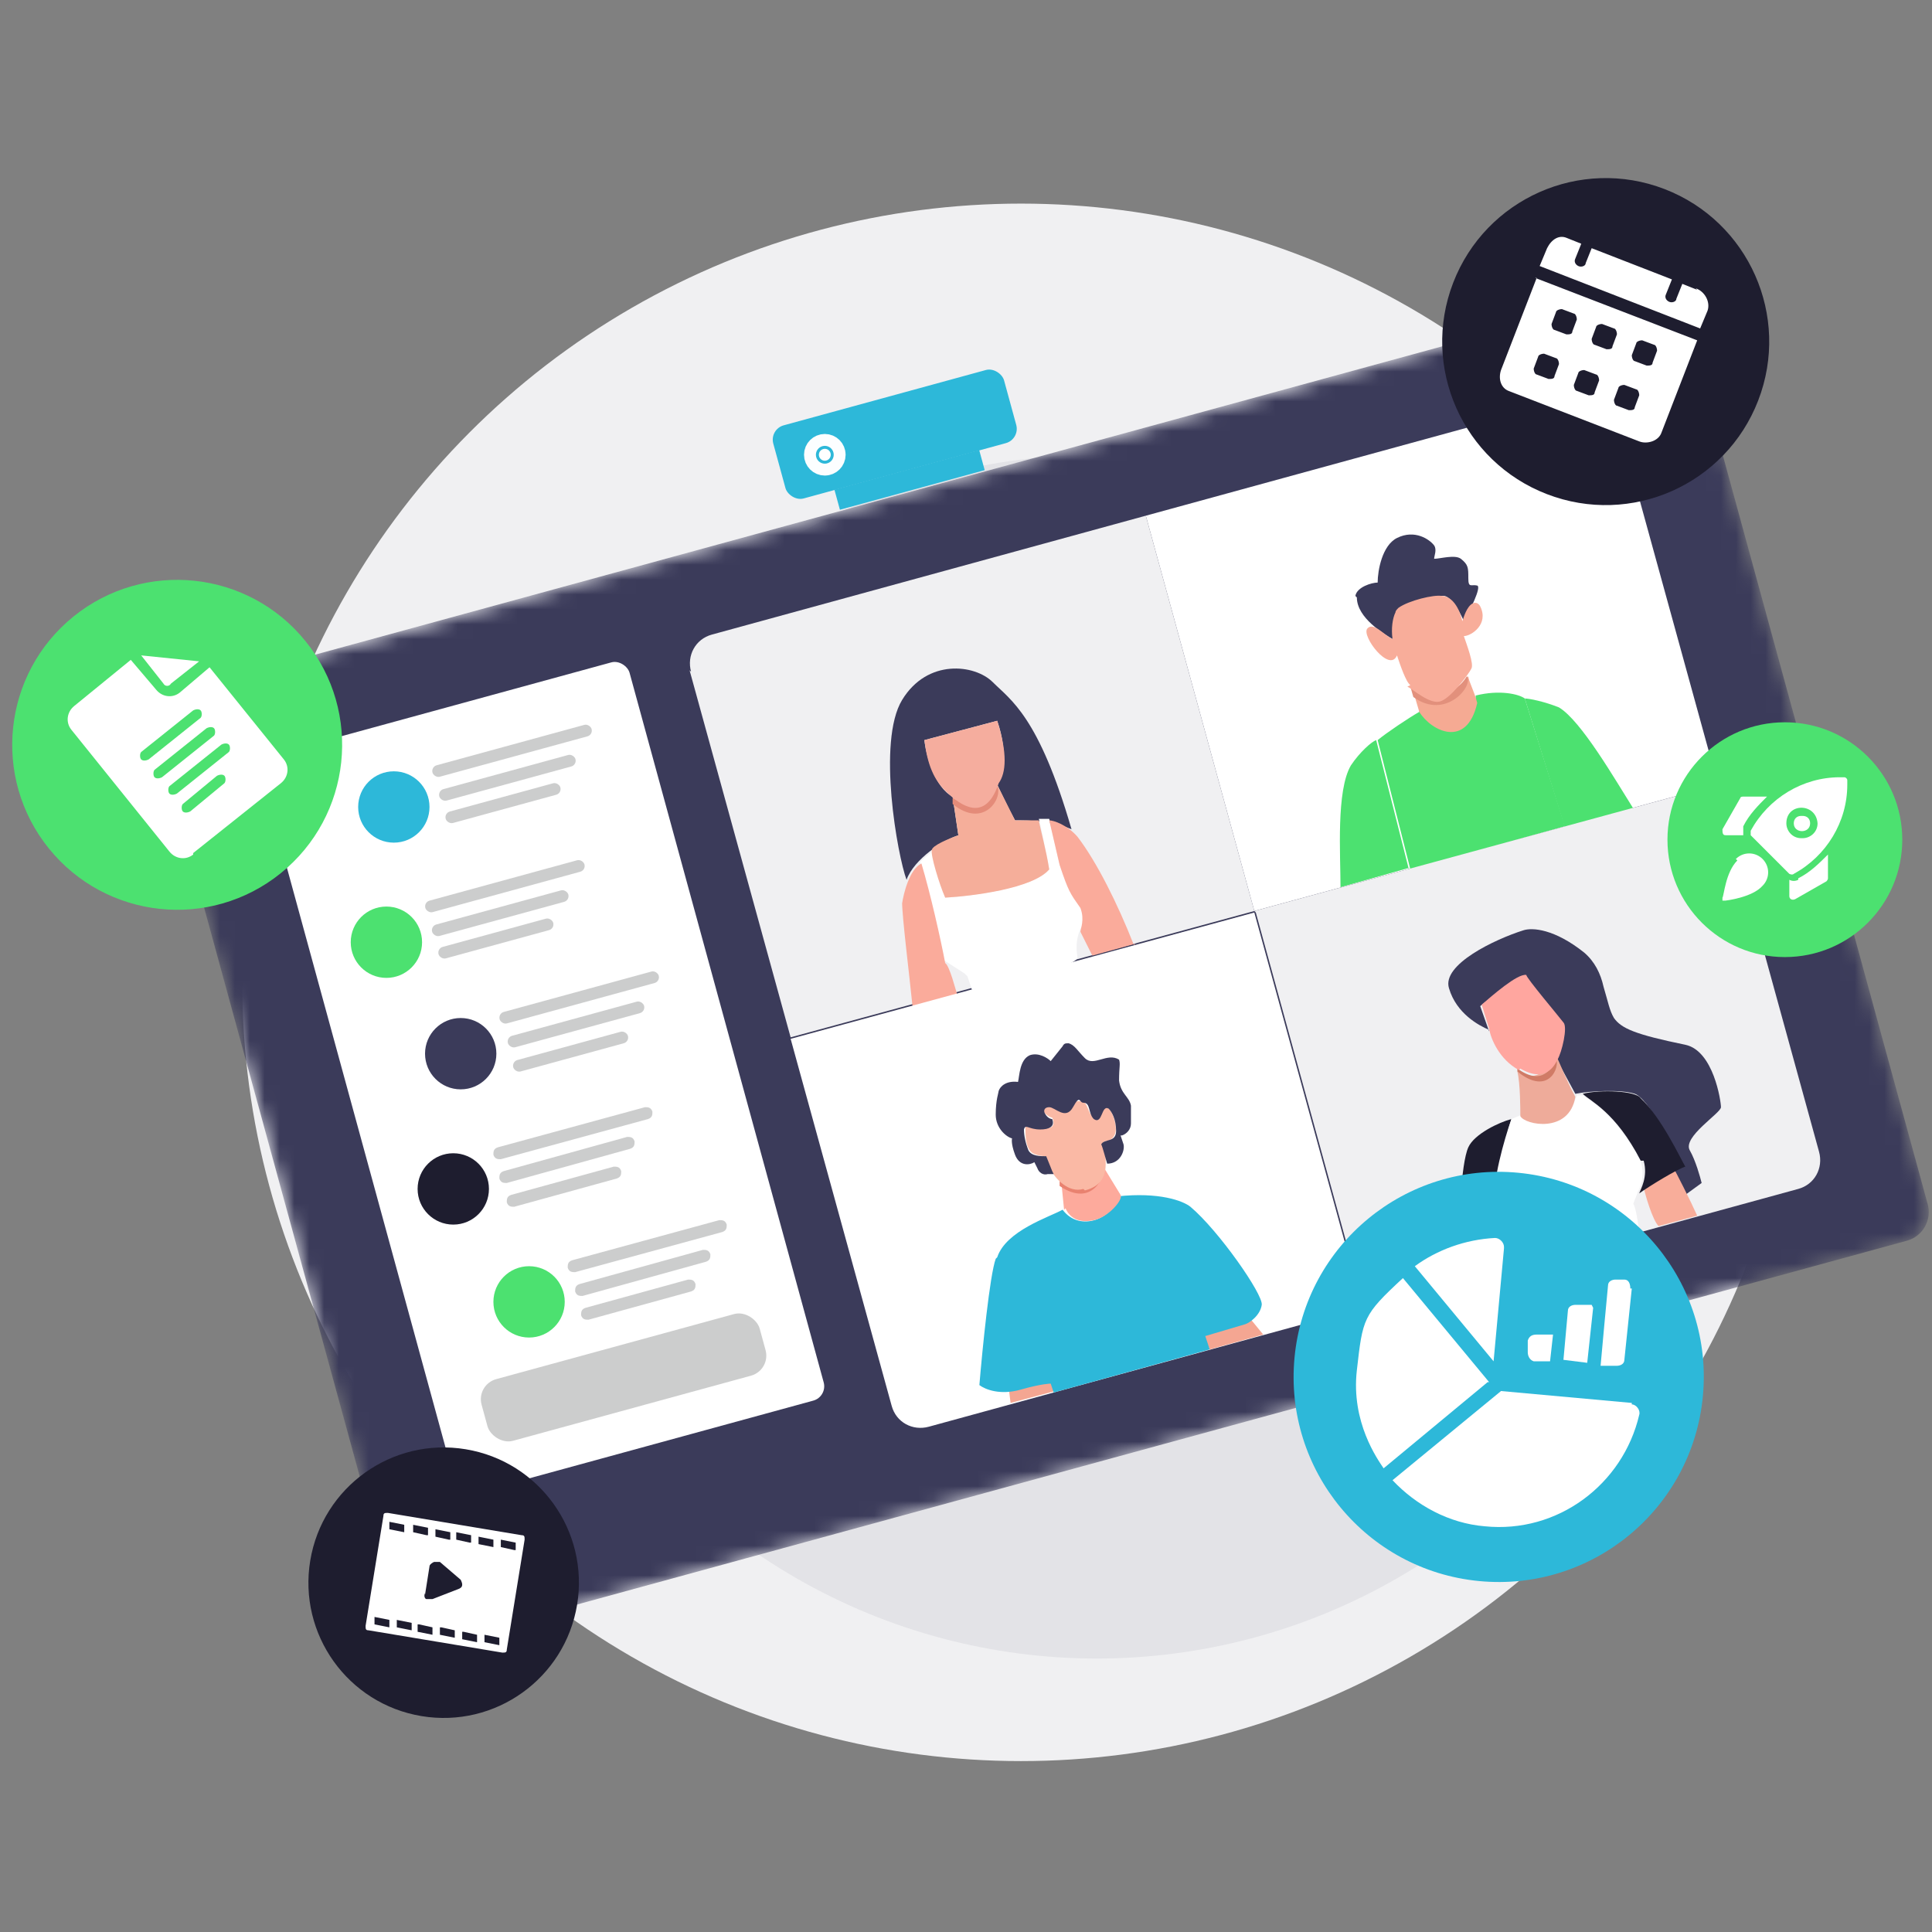 <?xml version="1.0" encoding="UTF-8"?>
<svg id="Calque_1" xmlns="http://www.w3.org/2000/svg" version="1.1" xmlns:xlink="http://www.w3.org/1999/xlink" viewBox="0 0 130 130">
  <rect x="0" y="0" width="130" height="130" fill="#808080" stroke="none"/>
  <!-- Generator: Adobe Illustrator 29.3.0, SVG Export Plug-In . SVG Version: 2.1.0 Build 146)  -->
  <defs>
    <style>
      .st0 {
        fill: #f5ad9e;
      }

      .st1 {
        fill: #ffa69f;
      }

      .st2 {
        fill: #f4a692;
      }

      .st3 {
        fill: #f5aa93;
      }

      .st4, .st5 {
        fill: #fff;
      }

      .st6 {
        mask: url(#mask);
      }

      .st7 {
        fill: #faab9b;
      }

      .st8 {
        fill: #e98270;
      }

      .st9 {
        fill: #eeab9a;
      }

      .st10 {
        fill: #fdaa9c;
      }

      .st11 {
        fill: #e3e3e7;
      }

      .st12 {
        fill: #1e1d2f;
      }

      .st13 {
        fill: #e48b79;
      }

      .st14 {
        fill: #f0f0f2;
      }

      .st15 {
        fill: #f5ae9a;
      }

      .st16 {
        fill: #4ce170;
      }

      .st17 {
        fill: #fab9a5;
      }

      .st18 {
        fill: #e2907c;
      }

      .st5 {
        stroke: #fcfeff;
        stroke-width: 2px;
      }

      .st19 {
        fill: #3b3b5a;
      }

      .st20 {
        fill: #040505;
        opacity: .2;
      }

      .st21 {
        fill: #2db8d9;
      }

      .st22 {
        fill: #f8ad9a;
      }

      .st23 {
        fill: #d07b66;
      }
    </style>
    <mask id="mask" x="10.3" y="19.5" width="119.4" height="91.2" maskUnits="userSpaceOnUse">
      <g id="mask-12">
        <rect id="path-11" class="st4" x="16.8" y="31.9" width="106.6" height="66.3" rx="2" ry="2" transform="translate(-14.7 20.8) rotate(-15.3)"/>
      </g>
    </mask>
  </defs>
  <g>
    <ellipse class="st14" cx="68.7" cy="66.1" rx="52.4" ry="52.4"/>
    <ellipse class="st11" cx="73.8" cy="71.1" rx="40.5" ry="40.5"/>
  </g>
  <g>
    <g class="st6">
      <rect id="Rectangle" class="st19" x="16.8" y="31.9" width="106.6" height="66.3" rx="2" ry="2" transform="translate(-14.7 20.8) rotate(-15.3)"/>
    </g>
    <rect id="Rectangle1" data-name="Rectangle" class="st21" x="52.2" y="26.6" width="16.1" height="5.1" rx="1" ry="1" transform="translate(-5.6 17) rotate(-15.3)"/>
    <rect id="Rectangle2" data-name="Rectangle" class="st21" x="56.2" y="31.6" width="10.1" height="1.4" transform="translate(-6.4 17.3) rotate(-15.3)"/>
    <circle id="Oval" class="st5" cx="55.5" cy="30.6" r=".4"/>
    <rect id="Rectangle3" data-name="Rectangle" class="st4" x="23.7" y="46.8" width="25.7" height="51.5" rx="1" ry="1" transform="translate(-17.9 12.2) rotate(-15.3)"/>
    <circle id="Oval1" data-name="Oval" class="st21" cx="26.5" cy="54.3" r="2.4"/>
    <rect id="Rectangle4" data-name="Rectangle" class="st20" x="28.9" y="50.1" width="11.1" height=".8" rx=".4" ry=".4" transform="translate(-12.1 10.9) rotate(-15.3)"/>
    <rect id="Rectangle5" data-name="Rectangle" class="st20" x="29.4" y="51.9" width="9.5" height=".8" rx=".4" ry=".4" transform="translate(-12.6 10.9) rotate(-15.3)"/>
    <rect id="Rectangle6" data-name="Rectangle" class="st20" x="29.9" y="53.6" width="8" height=".8" rx=".4" ry=".4" transform="translate(-13.1 10.9) rotate(-15.3)"/>
    <circle id="Oval2" data-name="Oval" class="st16" cx="26" cy="63.4" r="2.4"/>
    <rect id="Rectangle7" data-name="Rectangle" class="st20" x="28.4" y="59.2" width="11.1" height=".8" rx=".4" ry=".4" transform="translate(-14.5 11.1) rotate(-15.3)"/>
    <rect id="Rectangle8" data-name="Rectangle" class="st20" x="28.9" y="61" width="9.5" height=".8" rx=".4" ry=".4" transform="translate(-15 11.1) rotate(-15.3)"/>
    <rect id="Rectangle9" data-name="Rectangle" class="st20" x="29.4" y="62.7" width="8" height=".8" rx=".4" ry=".4" transform="translate(-15.5 11.1) rotate(-15.3)"/>
    <circle id="Oval3" data-name="Oval" class="st19" cx="31" cy="70.9" r="2.4"/>
    <rect id="Rectangle10" data-name="Rectangle" class="st20" x="33.5" y="66.7" width="11.1" height=".8" rx=".4" ry=".4" transform="translate(-16.4 12.7) rotate(-15.3)"/>
    <rect id="Rectangle11" data-name="Rectangle" class="st20" x="34" y="68.5" width="9.5" height=".8" rx=".4" ry=".4" transform="translate(-16.8 12.7) rotate(-15.3)"/>
    <rect id="Rectangle12" data-name="Rectangle" class="st20" x="34.4" y="70.3" width="8" height=".8" rx=".4" ry=".4" transform="translate(-17.3 12.7) rotate(-15.3)"/>
    <circle id="Oval4" data-name="Oval" class="st12" cx="30.5" cy="80" r="2.4"/>
    <path id="Rectangle13" data-name="Rectangle" class="st20" d="M33.5,77.2l9.9-2.7c.2,0,.4,0,.5.3h0c0,.2,0,.4-.3.5l-9.9,2.7c-.2,0-.4,0-.5-.3h0c0-.2,0-.4.3-.5Z"/>
    <path id="Rectangle14" data-name="Rectangle" class="st20" d="M33.9,78.8l8.3-2.3c.2,0,.4,0,.5.3h0c0,.2,0,.4-.3.5l-8.3,2.3c-.2,0-.4,0-.5-.3h0c0-.2,0-.4.3-.5Z"/>
    <path id="Rectangle15" data-name="Rectangle" class="st20" d="M34.4,80.4l6.9-1.9c.2,0,.4,0,.5.3h0c0,.2,0,.4-.3.5l-6.9,1.9c-.2,0-.4,0-.5-.3h0c0-.2,0-.4.3-.5Z"/>
    <circle id="Oval5" data-name="Oval" class="st16" cx="35.6" cy="87.6" r="2.4"/>
    <path id="Rectangle16" data-name="Rectangle" class="st20" d="M38.5,84.8l9.9-2.7c.2,0,.4,0,.5.3h0c0,.2,0,.4-.3.5l-9.9,2.7c-.2,0-.4,0-.5-.3h0c0-.2,0-.4.3-.5Z"/>
    <path id="Rectangle17" data-name="Rectangle" class="st20" d="M39,86.4l8.3-2.3c.2,0,.4,0,.5.3h0c0,.2,0,.4-.3.5l-8.3,2.3c-.2,0-.4,0-.5-.3h0c0-.2,0-.4.3-.5Z"/>
    <path id="Rectangle18" data-name="Rectangle" class="st20" d="M39.4,88l6.9-1.9c.2,0,.4,0,.5.3h0c0,.2,0,.4-.3.5l-6.9,1.9c-.2,0-.4,0-.5-.3h0c0-.2,0-.4.3-.5Z"/>
    <rect id="Rectangle19" data-name="Rectangle" class="st20" x="32.3" y="90.5" width="19.4" height="4.3" rx="1.4" ry="1.4" transform="translate(-23 14.4) rotate(-15.3)"/>
    <path id="Path" class="st14" d="M46.5,45.2c-.3-1.1.3-2.2,1.4-2.5l29.2-8,7.3,26.6-31.2,8.5-6.8-24.7Z"/>
    <path id="Path1" data-name="Path" class="st19" d="M64.5,56.3l-.4-2.7c-1.2-.6-1.8-2.8-1.9-3.8l4.9-1.3c.8,2.3.3,3.8,0,4.3.3.6.7,1.5,1.2,2.4,1,0,2.4,0,3.8.6-2.2-7.6-4.1-8.7-5.3-9.9-1.2-1.2-4.4-1.6-6.1,1.2-1.7,2.8-.3,10.5.3,12.1.5-1.4,2.5-2.7,3.5-3Z"/>
    <path id="Path2" data-name="Path" class="st4" d="M62.6,57.4l-.7.6c.2.3,1.1,4.4,1.6,6.6l1.4.9c0,0,.1.1.2.2l.3.9c2.4-.5,7.2-1.6,7.1-2.2s-.1-1.2.2-1.9c.4-.6.1-1.5-.4-2.1-.4-.5-.8-1.7-1-2.2l-.7-3.1h-.7c.2.7.5,2.4.7,3.4-1,1.2-5.1,1.8-7,1.9l-.9-3.2Z"/>
    <path id="Path3" data-name="Path" class="st7" d="M60.7,60.7c0,1,.5,5,.7,7,1-.1,3.1-.5,3-.8s-.5-1.9-.8-2.1c-.3-1.6-1-4.7-1.6-6.7-.8.4-1.2,2-1.3,2.7Z"/>
    <path id="Path4" data-name="Path" class="st7" d="M76.3,63.6c-1.1-2.8-2.5-5.6-3.8-7.3-.7-.8-1.6-1.1-1.9-1.1l.7,3c.6,1.8.7,1.9,1.4,2.9.3.8,0,1.4,0,1.6l.8,1.6,2.9-.8Z"/>
    <path id="Path5" data-name="Path" class="st15" d="M64.5,56.3l-.4-2.7c1.5,1.5,2.9.4,3-.8l1.2,2.4h1.6c.1.6.5,2,.7,3.3-1.1,1.3-5.2,1.8-7,1.9-.4-.9-1-2.9-.9-3.2,0-.3,1.2-.8,1.8-1Z"/>
    <path id="Path6" data-name="Path" class="st13" d="M67.1,52.9c-.8,1.5-2.3,1.2-3,.8v.4c2.1,1.7,3.4-.4,3-1.2Z"/>
    <path id="Path7" data-name="Path" class="st4" d="M53.2,69.9l31.2-8.5,7.3,26.6-29.2,8c-1.1.3-2.2-.3-2.5-1.4l-6.8-24.7Z"/>
    <polygon id="Path8" data-name="Path" class="st2" points="70.9 92.9 67.9 93.6 68 94.4 71 93.6 70.9 92.9"/>
    <polygon id="Path9" data-name="Path" class="st2" points="81.4 90.8 81 89.9 84.1 88.7 85 89.8 81.4 90.8"/>
    <path id="Path10" data-name="Path" class="st21" d="M67.1,84.6c.6-1.8,3.5-2.7,4.4-3.2,1.2,1.6,3.5.5,3.7-.9,2.8-.3,4.4.3,4.9.7,1.9,1.6,4.9,5.9,4.8,6.6-.1.7-.8,1.2-1.1,1.3l-2.7.8.3.9-10.5,2.9-.2-.6c0,0-.6,0-2,.4s-2.4,0-2.8-.3c.2-2.4.7-7.4,1.1-8.5Z"/>
    <path id="Path11" data-name="Path" class="st10" d="M71.6,81.4l-.2-2c1.5,1.2,2.6,0,2.9-.8l1.1,1.8c.2.3-.8,1.5-1.8,1.7-1.3.3-1.8-.5-1.9-.8Z"/>
    <path id="Path12" data-name="Path" class="st8" d="M74.2,78.6c-.8,1.7-2.2,1.2-2.9.8v.4c2.2,1.5,3.1-.7,2.9-1.2Z"/>
    <path id="Path13" data-name="Path" class="st17" d="M72.9,80c-1,.3-1.9-.7-2.2-1.3l-.3-.9c-.1,0-.5,0-.9-.2-.5-.3-.5-1.2-.5-1.7,0-.5,1.1.1,1.6,0,.4-.1.3-.5.2-.7,0,0-.2,0-.5-.3-.3-.4,0-.5.3-.5.3,0,.8.6,1.2.2.5-.6.7-.5,1-.5.3,0,.4.6.6.9.2.3.5.4.6,0,0-.5.6-1,1,.4.3,1.1-.3,1.4-.7,1.4,0,0-.2.2-.1.3s.2.5.2,1.2c0,.7-.2,1.5-1.4,1.8Z"/>
    <path id="Path14" data-name="Path" class="st19" d="M70.8,78.8l-.4-1c-.4,0-1,0-1.2-.4-.2-.5-.3-1-.3-1.4.1-.4.3,0,1.1,0,.6,0,1-.2.8-.7,0,0-.3,0-.5-.4-.1-.2,0-.4.3-.4.4,0,1.1.9,1.6,0s.4-.3.7-.3c.5,0,.3.7.7,1.1.6.4.5-1,1-.7.2.2.5.7.5,1.5,0,.8-.8.5-1,.9.1.2.3,1,.4,1.3.9,0,1.2-.9,1.1-1.3l-.2-.6h.1c.3-.1.6-.4.6-.8v-1.2c-.1-.6-.7-.8-.8-1.7,0-.9.1-1.1,0-1.4-.8-.5-1.7.5-2.3-.1-.5-.5-.7-.9-1.1-1-.2,0-.3,0-.4.2l-.8,1c-.2-.2-.8-.6-1.4-.4-.7.3-.7,1.4-.8,1.8-.8-.1-1.2.3-1.3.6,0,.1-.2.6-.2,1.6,0,.9.7,1.5,1.1,1.6,0,0-.1.3.2,1.1s1,.7,1.3.5l.2.4c.1.3.4.5.7.4h.4Z"/>
    <path id="Path15" data-name="Path" class="st4" d="M77.1,34.7l29.2-8c1.1-.3,2.2.3,2.5,1.4l6.8,24.7-31.2,8.5-7.3-26.6Z"/>
    <path id="Path16" data-name="Path" class="st16" d="M95.5,47.9c-.7.4-2.2,1.4-2.8,1.9l2.2,8.7,10.4-2.9-2.7-8.6c-.4-.3-1.7-.6-3.3-.2-.2,3.6-3.1,2.2-3.8,1Z"/>
    <path id="Path17" data-name="Path" class="st16" d="M94.8,58.5l-2.2-8.7c-.3.1-1.1.8-1.7,1.7-1,1.7-.7,6-.7,8.2l4.6-1.3Z"/>
    <path id="Path18" data-name="Path" class="st16" d="M105.3,55.7l-2.7-8.7c.3,0,1.3.2,2.3.6,1.5.9,3.8,4.9,5,6.8l-4.6,1.3Z"/>
    <path id="Path19" data-name="Path" class="st3" d="M95.5,47.9l-.5-1.7c1.8,1.6,3.3,0,3.8-.7,0,.3.4,1,.6,1.8-.7,3.1-3.1,1.9-3.9.6Z"/>
    <path id="Path20" data-name="Path" class="st18" d="M98.7,45.5c-1,1.7-3,1.1-3.8.7l.2.7c2.2,1.6,4.1-.8,3.6-1.4Z"/>
    <path id="Path21" data-name="Path" class="st19" d="M91.3,40.2c0,1.4,1.9,2.5,2.4,2.8,0-.8.2-1.7.4-2,.9-.3,2.6-1,3.1-.9.5.1,1.1,1.2,1.3,1.7.4-.7,1.2-2.3.9-2.4-.4-.1-.6.2-.6-.5s0-.9-.5-1.3c-.4-.3-1.4,0-1.8,0,0-.2.2-.6,0-.9-.3-.4-1.3-1.1-2.5-.5-1,.5-1.3,2.2-1.3,3-.4,0-1.4.3-1.5.9Z"/>
    <path id="Path22" data-name="Path" class="st22" d="M94.9,46.1c-.3-.2-.7-1.4-.9-2-.5,1.2-2.4-1.3-2-1.8.4-.5,1.2.5,1.7.7-.1-.7,0-1.4.2-1.8,0-.1.1-.2.2-.3.7-.5,2.4-.9,2.9-.8.7,0,1.2.8,1.4,1.7.1-.3.3-1,.7-1.2.2-.1.4,0,.5.2.6,1.2-.6,2-1.1,2,.2.6.7,1.9.5,2.2-.2.4-1.4,2-2.1,2.2s-1.8-.8-2.2-1Z"/>
    <path id="Path23" data-name="Path" class="st14" d="M84.4,61.3l31.2-8.5,6.8,24.7c.3,1.1-.3,2.2-1.4,2.5l-29.2,8-7.3-26.6Z"/>
    <path id="Path24" data-name="Path" class="st22" d="M99.6,85.8c0-.7-.4-2.5-.6-3.2h2.7c0-.1.7,2.4.7,2.4-.7.2-2.2.6-2.8.8Z"/>
    <path id="Path25" data-name="Path" class="st12" d="M100.9,80.9c-.3-.8.3-4.1.8-5.6-.8.2-2.5,1-2.9,1.9-.5,1.1-.7,5.4-.3,5.6.4.2,3.6,0,3.4-.3-.3-.2-.6-.6-1-1.6Z"/>
    <path id="Path26" data-name="Path" class="st19" d="M100.2,69.4l-.6-1.7c1.1-.9,2.7-2,2.9-1.9.4.5,1.4,2.2,2.5,3,0,1-.2,1.8-.3,2.1,0,0,0,.2,0,.3l1.3,2.4c1-.2,3.1-.3,4,0s2.4,3.3,3.1,4.7l-.7.4,1,1.7,1.1-.8c-.1-.4-.4-1.5-.8-2.2-.5-.9,2.1-2.5,2.1-2.9,0-.4-.5-3.8-2.4-4.2-3.4-.7-4.3-1.1-4.8-1.8-.3-.5-.4-1.1-.7-2.1-.2-.9-.6-1.7-1.3-2.3-2-1.6-3.5-1.7-4.1-1.5-1.9.6-5.5,2.3-5,3.9.5,1.7,2,2.5,2.7,2.8Z"/>
    <path id="Path27" data-name="Path" class="st4" d="M100.6,80.7c-.2-1.1.6-4,1.1-5.4,0,0,.5-.2.7-.3,2.6,1.2,3.4-.3,3.7-1.3h.4c.7.5,1.9,1.1,3.3,3.4,1.1,1.3.7,2.6.4,3.1,0,.1-.2.5-.3.8.2.3.3,1.3.4,1.8-2.2.7-6.4,1.9-6.9,1.9-.3,0-.6-1.4-.7-1.9l-.5-.3c-.4-.1-1.2-.7-1.5-1.8Z"/>
    <path id="Path28" data-name="Path" class="st22" d="M111.6,82.5c-.4-.4-.9-2.1-1-2.6.6-.5,1.9-1.4,2-1.3.1.1,1.2,2.3,1.6,3.2l-2.6.7Z"/>
    <path id="Path29" data-name="Path" class="st12" d="M110.4,78.1c-1.7-3.3-3.4-4-3.9-4.5,1.2-.3,3.6-.2,3.9.3,1.4,1.3,2.7,4.1,3,4.6-.6.2-2.4,1.3-3.1,1.8.1-.3.6-1.1.3-2.2Z"/>
    <path id="Path30" data-name="Path" class="st9" d="M102.3,75.1c0-.4,0-2.2-.2-3,1.3.9,2.3-.4,2.6-1.1.2.4.7,1.7,1.3,2.8-.4,2.5-3.4,1.9-3.7,1.3Z"/>
    <path id="Path31" data-name="Path" class="st23" d="M104.7,71.2c-.7,1.8-1.9,1.2-2.6.7v.2c2.1,1.7,2.9-.3,2.6-.9Z"/>
    <path id="Path32" data-name="Path" class="st1" d="M102.2,72c-1.3-.7-1.9-2.1-2-2.8l-.5-1.6c.7-.6,2.4-2.1,3-2,0,.2,2.2,2.8,2.5,3.2.3.3-.1,2-.4,2.5-.2.4-.8,1.6-2.5.6Z"/>
    <path id="Path33" data-name="Path" class="st0" d="M67.2,52.7c-.8,2.4-2.2,1.8-3.4.7-1-.9-1.4-2-1.6-3.6l4.9-1.3c.7,2.2.6,3.5.1,4.2Z"/>
  </g>
  <g>
    <circle class="st21" cx="100.9" cy="92.7" r="13.8" transform="translate(-1.1 184.2) rotate(-84.5)"/>
    <g>
      <path class="st4" d="M101.2,84l-.7,7.6-5.3-6.4c1.5-1.1,3.4-1.8,5.4-1.9.3,0,.6.3.6.6Z"/>
      <path class="st4" d="M100.1,93l-7,5.8c-.4-.6-2.2-3.1-1.8-6.6s.4-3.7,3.1-6.2l5.8,7Z"/>
      <path class="st4" d="M109.8,94.5c.3,0,.6.4.5.7-1.1,4.7-5.5,8-10.4,7.5-2.4-.2-4.6-1.4-6.2-3.1l7.3-6,8.8.8Z"/>
      <path class="st4" d="M104.5,89.8l-.2,1.8h-1.1c-.3-.1-.4-.4-.4-.6v-.8c.1-.3.3-.4.6-.4h1.1Z"/>
      <path class="st4" d="M107.2,88l-.4,3.7-1.6-.2.3-3.3c0-.3.3-.4.5-.4h1.1Z"/>
      <path class="st4" d="M109.8,86.7l-.5,4.8c0,.3-.3.4-.5.4h-1.1c0-.1.5-5.4.5-5.4,0-.3.3-.4.5-.4h.6c.3,0,.4.3.4.6Z"/>
    </g>
  </g>
  <g>
    <circle class="st12" cx="29.9" cy="106.5" r="9.1" transform="translate(-80.1 118.6) rotate(-80.6)"/>
    <path class="st4" d="M35.1,103.3l-9-1.5c-.2,0-.3,0-.3.2l-1.2,7.4c0,.2,0,.3.2.3l9,1.5c.2,0,.3,0,.3-.2l1.2-7.4c0-.2,0-.3-.2-.3ZM28.6,107.3l.3-1.9c0-.1.1-.2.3-.3.1,0,.3,0,.4,0l1.4,1.2s0,0,0,0c0,0,.1.2.1.3s0,.2-.2.3c0,0,0,0,0,0l-1.8.7c0,0-.1,0-.2,0s-.1,0-.2,0c-.1,0-.2-.2-.1-.4ZM32.2,103.9v-.5c0,0,1,.2,1,.2v.5c0,0-1-.2-1-.2ZM31.6,103.8l-.9-.2v-.5c0,0,1,.2,1,.2v.5ZM30.2,103.6l-.9-.2v-.5c0,0,1,.2,1,.2v.5ZM28.7,103.3l-.9-.2v-.5c0,0,1,.2,1,.2v.5ZM27.7,109.2v.5c0,0-1-.2-1-.2v-.5c0,0,1,.2,1,.2ZM28.2,109.3l.9.2v.5c0,0-1-.2-1-.2v-.5ZM29.7,109.5l.9.2v.5c0,0-1-.2-1-.2v-.5ZM31.2,109.8l.9.2v.5c0,0-1-.2-1-.2v-.5ZM34.6,104.3l-.9-.2v-.5c0,0,1,.2,1,.2v.5ZM27.2,102.6v.5c0,0-1-.2-1-.2v-.5c0,0,1,.2,1,.2ZM25.2,108.8l1,.2v.5c0,0-1-.2-1-.2v-.5ZM32.6,110.5v-.5c0,0,1,.2,1,.2v.5c0,0-1-.2-1-.2Z"/>
  </g>
  <g>
    <circle class="st16" cx="120.1" cy="56.5" r="7.9"/>
    <g>
      <path class="st4" d="M116.9,57.9c-.8.8-.9,2.4-1,2.5,0,0,0,.1,0,.2,0,0,.1,0,.2,0,0,0,1.8-.2,2.5-1,.5-.5.5-1.3,0-1.8-.5-.5-1.3-.5-1.8,0Z"/>
      <path class="st4" d="M116.2,56.2h1.1c0-.2,0-.4,0-.6.4-.8,1-1.4,1.6-2h-1.6c0,0-.2,0-.2.1l-1.2,2.1c0,.2,0,.4.2.4h0Z"/>
      <path class="st4" d="M121,59.2c-.2.1-.4.1-.6,0v1.1c0,.2.2.3.4.2l2.1-1.2c0,0,.1-.1.1-.2v-1.6c-.6.6-1.2,1.2-2,1.6h0Z"/>
      <path class="st4" d="M121.2,54.9c-.3,0-.5.2-.5.5,0,.7,1.1.7,1.1,0,0-.3-.2-.5-.5-.5h0Z"/>
      <path class="st4" d="M124.1,52.3h-.3c-2.5,0-4.8,1.4-6,3.6,0,0,0,.2,0,.3l2.6,2.6c0,0,.2.1.3,0,2.2-1.2,3.6-3.5,3.6-6v-.3c0-.1-.1-.2-.2-.2h0ZM121.2,56.4c-.6,0-1-.5-1-1,0-1.4,2-1.4,2.1,0,0,.6-.5,1-1,1h0Z"/>
    </g>
  </g>
  <g>
    <circle class="st16" cx="11.9" cy="50.1" r="11.1" transform="translate(-28.8 18.6) rotate(-38.9)"/>
    <g>
      <path class="st4" d="M13,57.4l5.9-4.7c.5-.4.6-1.1.2-1.6l-5-6.2-2,1.7c-.5.4-1.2.3-1.6-.2l-1.7-2-3.8,3.1c-.5.4-.6,1.1-.2,1.6l6.6,8.2c.4.5,1.1.6,1.6.2ZM9.5,50.6l3.5-2.8c.2-.1.4-.1.5,0s.1.4,0,.5l-3.5,2.8c-.2.1-.4.1-.5,0s-.1-.4,0-.5ZM10.4,51.8l3.5-2.8c.2-.1.4-.1.5,0s.1.4,0,.5l-3.5,2.8c-.2.1-.4.1-.5,0s-.1-.4,0-.5ZM11.4,52.9l3.5-2.8c.2-.1.4-.1.5,0s.1.4,0,.5l-3.5,2.8c-.2.1-.4.1-.5,0s-.1-.4,0-.5ZM12.3,54.1l2.3-1.9c.2-.1.4-.1.5,0s.1.4,0,.5l-2.3,1.9c-.2.1-.4.1-.5,0s-.1-.4,0-.5Z"/>
      <path class="st4" d="M11.5,46l1.9-1.5-3.9-.4,1.5,1.9c.1.2.4.2.5,0Z"/>
    </g>
  </g>
  <g>
    <circle class="st12" cx="108" cy="22.9" r="11" transform="translate(47.8 115.5) rotate(-68.9)"/>
    <path class="st4" d="M114.2,19.5l-1-.4-.4,1c0,.2-.3.3-.5.2s-.3-.3-.2-.5l.4-1-5.4-2.1-.4,1c0,.2-.3.3-.5.2s-.3-.3-.2-.5l.4-1-1-.4c-.5-.2-1,.1-1.3.7l-.5,1.2,10.8,4.2.5-1.2c.2-.6-.2-1.3-.8-1.5ZM103.4,18.7l-2.4,6.2c-.2.6,0,1.2.5,1.4l8.8,3.4c.5.2,1.3,0,1.5-.6l2.4-6.2-10.9-4.2ZM104.2,25.5l-.8-.3c-.1,0-.2-.2-.2-.4l.3-.8c0-.1.2-.2.4-.2l.8.3c.1,0,.2.2.2.4l-.3.8c0,.2-.2.2-.4.2h0ZM105.4,22.5l-.8-.3c-.1,0-.2-.2-.2-.4l.3-.8c0-.1.2-.2.4-.2l.8.3c.1,0,.2.2.2.4l-.3.8c0,.2-.2.2-.4.2h0ZM106.9,26.6l-.8-.3c-.1,0-.2-.2-.2-.4l.3-.8c0-.1.2-.2.4-.2l.8.3c.1,0,.2.2.2.4l-.3.8c0,.2-.2.2-.4.2ZM108.1,23.5l-.8-.3c-.1,0-.2-.2-.2-.4l.3-.8c0-.1.2-.2.4-.2l.8.3c.1,0,.2.2.2.4l-.3.8c0,.2-.2.2-.4.2ZM109.6,27.6l-.8-.3c-.1,0-.2-.2-.2-.4l.3-.8c0-.1.2-.2.4-.2l.8.3c.1,0,.2.2.2.4l-.3.8c0,.2-.2.2-.4.2ZM110.8,24.6l-.8-.3c-.1,0-.2-.2-.2-.4l.3-.8c0-.1.2-.2.4-.2l.8.3c.1,0,.2.2.2.4l-.3.8c0,.2-.2.2-.4.2Z"/>
  </g>
</svg>